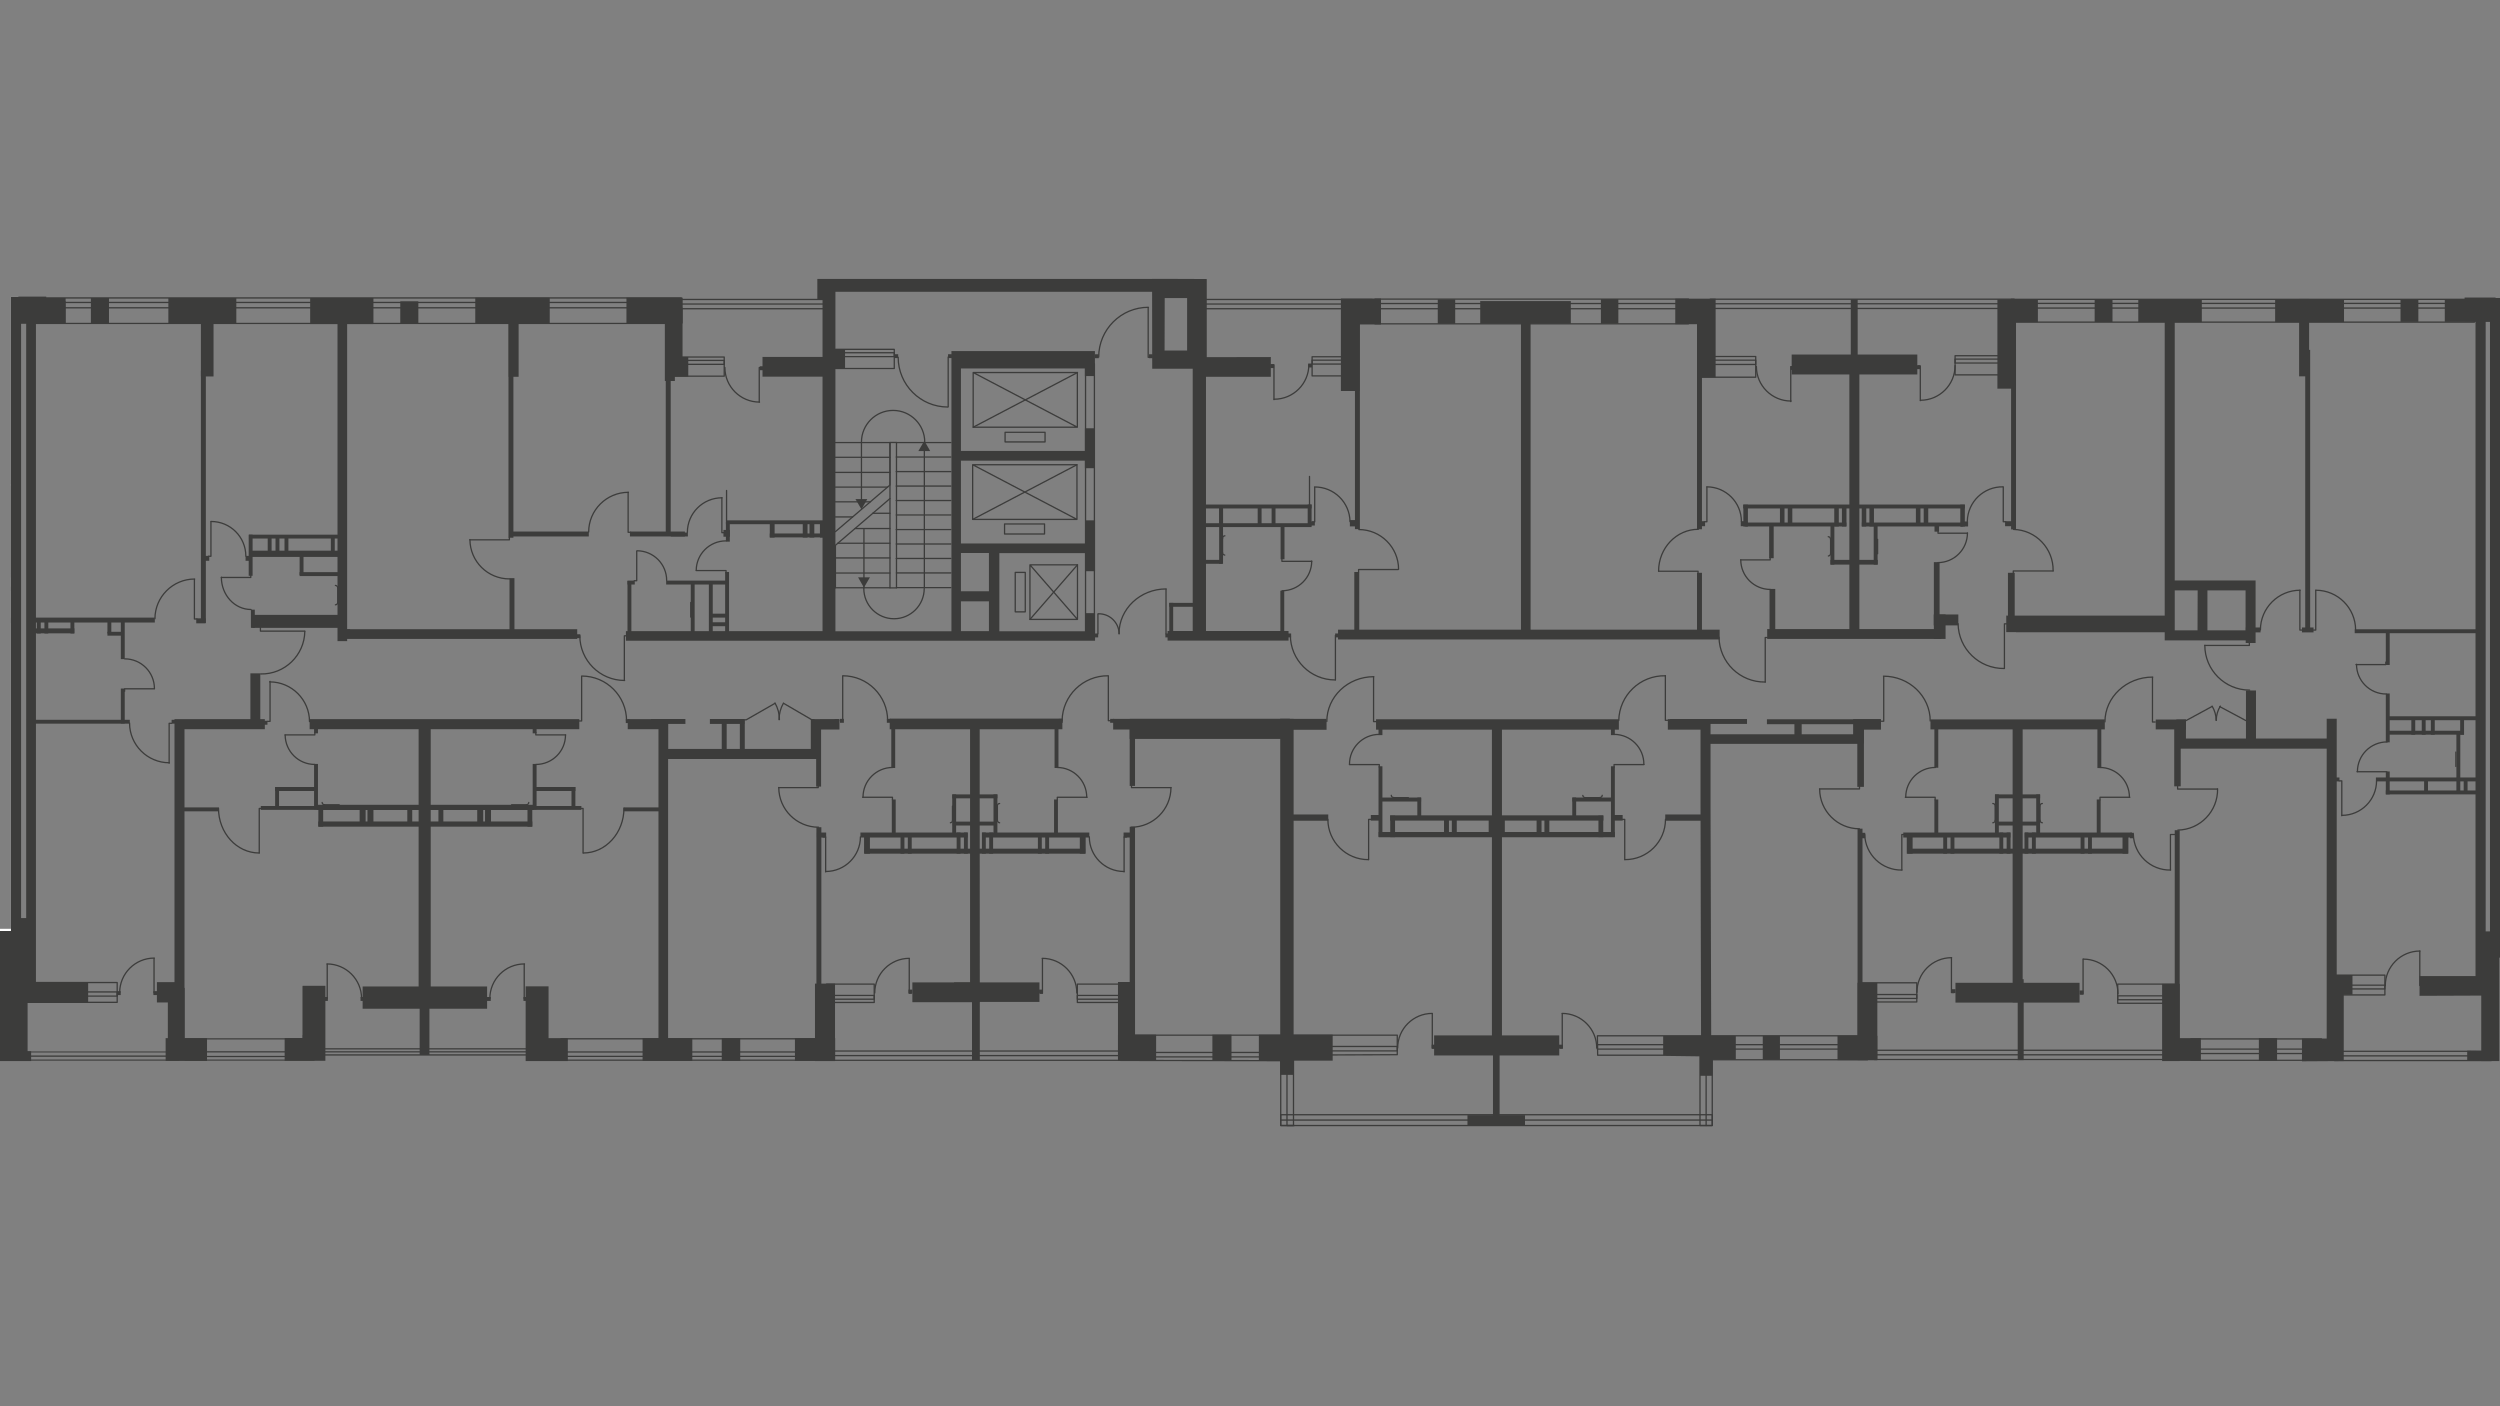 <?xml version="1.0" encoding="utf-8"?>
<!-- Generator: Adobe Illustrator 26.0.0, SVG Export Plug-In . SVG Version: 6.00 Build 0)  -->
<svg version="1.1" id="Слой_1" xmlns="http://www.w3.org/2000/svg" xmlns:xlink="http://www.w3.org/1999/xlink" x="0px" y="0px"
	 viewBox="0 0 1920 1080" style="enable-background:new 0 0 1920 1080;" xml:space="preserve">
<rect x="0" y="0" width="1920" height="1080" fill="#808080" stroke="none"/>
<style type="text/css">
	.st0{clip-path:url(#SVGID_00000142869992212722313030000016770281641482670237_);}
	.st1{fill-rule:evenodd;clip-rule:evenodd;fill:#FFFFFF;}
	.st2{fill:none;stroke:#3C3C3B;stroke-linecap:round;stroke-linejoin:round;}
	.st3{fill:none;stroke:#3C3C3B;stroke-miterlimit:22.93;}
	.st4{fill:#3C3C3B;}
	.st5{fill:none;}
</style>
<g id="Слой_1_00000163073555748620850010000008778803782931866509_">
	<g>
		<g>
			<g>
				<defs>
					<polygon id="SVGID_1_" points="1890.1,228.5 1920,228.5 1920,833.4 1334.8,833.4 1334.8,871.7 0,871.7 0,713.3 8.4,713.3 
						8.4,227.8 68.1,227.8 68.1,208.3 1890.2,208.3 					"/>
				</defs>
				<clipPath id="SVGID_00000081645583942671428150000016592516882219378591_">
					<use xlink:href="#SVGID_1_"  style="overflow:visible;"/>
				</clipPath>
				<g style="clip-path:url(#SVGID_00000081645583942671428150000016592516882219378591_);">
					<polygon class="st1" points="-101.6,167.4 14.1,167.4 14.1,408.3 14.1,479.6 14.1,717 14.1,726 -3,726 -3,716.1 -93.8,716.1 
						-93.8,726 -188.8,726 -228.5,726 -228.5,479.6 -188.8,479.6 -188.8,408.3 -101.6,408.3 					"/>
					<polygon class="st1" points="1916.6,167.5 2048.3,167.5 2062.6,156.5 2306.4,156.5 2322,169 2452,168.6 2447.9,407 
						2159.9,407.9 2158.6,475.1 2048.3,717.6 1916.6,717.6 					"/>
					<path class="st2" d="M257.6,464.5c1,0,1.8-0.9,1.8-1.9"/>
					<path class="st2" d="M259.4,451.5c0-1-0.8-1.8-1.8-1.9"/>
					<line class="st2" x1="259.4" y1="451.4" x2="259.4" y2="462.4"/>
					<line class="st2" x1="530.5" y1="473.9" x2="530.5" y2="462.7"/>
					<rect x="-19.7" y="373.4" class="st3" width="28.1" height="67"/>
					<path class="st3" d="M-17.6,386.8v48c0,1.3,1.1,2.3,2.4,2.3l0,0H4.2c1.2,0,2.1-0.9,2.2-2.1v-48.8c-0.1-5.4-4.6-9.7-10-9.6H-7
						C-12.7,376.6-17.5,381.1-17.6,386.8z"/>
					<path class="st2" d="M247.4,616.3c0,1,0.9,1.8,1.9,1.7l0,0"/>
					<line class="st2" x1="260.5" y1="618.1" x2="249.3" y2="618.1"/>
					<path class="st2" d="M731.6,630c0,1-0.8,1.8-1.7,1.9l0,0"/>
					<line class="st2" x1="731.5" y1="630.2" x2="731.5" y2="619.1"/>
					<path class="st2" d="M940.7,411.5c-1,0-1.8,0.9-1.7,1.9l0,0"/>
					<path class="st2" d="M938.9,424.4c0,1,0.8,1.8,1.7,1.9l0,0"/>
					<line class="st2" x1="938.9" y1="424.6" x2="938.9" y2="413.5"/>
					<path class="st2" d="M1922.8,431c-1,0-1.8,0.9-1.8,1.9"/>
					<path class="st2" d="M1921,444c0,1,0.8,1.8,1.8,1.9"/>
					<line class="st2" x1="1921" y1="444.1" x2="1921" y2="433"/>
					<line class="st2" x1="1886.1" y1="577.6" x2="1886.1" y2="588.6"/>
					<path class="st2" d="M1404.1,412.2c1,0,1.8,0.9,1.7,1.9l0,0"/>
					<path class="st2" d="M1405.9,425.1c0,1-0.8,1.8-1.7,1.9l0,0"/>
					<line class="st2" x1="1405.9" y1="425.3" x2="1405.9" y2="414.2"/>
					<line class="st2" x1="558" y1="400" x2="558" y2="376.7"/>
					<line class="st2" x1="1005.7" y1="388.8" x2="1005.7" y2="365.9"/>
					<line class="st2" x1="833.7" y1="279.4" x2="833.7" y2="486.1"/>
					<polyline class="st2" points="747.4,286.1 827.4,286.1 827.4,328.1 747.4,328.1 747.4,286.1 827.4,328.1 					"/>
					<line class="st2" x1="747.4" y1="328.1" x2="827.5" y2="286.1"/>
					<rect x="771.9" y="332" class="st2" width="30.7" height="7.4"/>
					<polyline class="st2" points="747,356.9 827.1,356.9 827.1,398.9 747,398.9 747,356.9 827.1,398.9 					"/>
					<line class="st2" x1="747" y1="398.9" x2="827.1" y2="356.9"/>
					<rect x="771.5" y="402.4" class="st2" width="30.7" height="7.7"/>
					<line class="st2" x1="791" y1="475.7" x2="827.5" y2="433.8"/>
					<polyline class="st2" points="827.5,475.7 791,433.8 827.5,433.8 827.5,475.7 791,475.7 791,433.8 					"/>
					<rect x="779.7" y="439.6" class="st2" width="7.7" height="30.3"/>
					<path class="st2" d="M681.7,553.4c0-19-15.4-34.4-34.4-34.4"/>
					<polyline class="st2" points="647.2,519.3 647.2,553.5 645.3,553.5 					"/>
					<polyline class="st2" points="662.5,612.3 685.4,612.3 685.4,614.3 					"/>
					<path class="st2" d="M685.6,589.4c-12.6,0-22.8,10.2-22.8,22.8l0,0"/>
					<path class="st2" d="M634.2,669.3c14.7,0,26.6-11.9,26.6-26.6"/>
					<polyline class="st2" points="634.1,669.6 634.1,642.8 632.1,642.8 					"/>
					<path class="st2" d="M482.6,378.1c-16.8,0-30.5,13.7-30.5,30.5"/>
					<polyline class="st2" points="482.4,378.1 482.4,408.8 484.3,408.8 					"/>
					<polyline class="st2" points="489,423.4 489,446 487.1,446 					"/>
					<path class="st2" d="M512,445.8c0-12.6-10.2-22.8-22.8-22.8l0,0"/>
					<polyline class="st2" points="534.7,438.2 557.6,438.2 557.6,440.1 					"/>
					<path class="st2" d="M557.5,415.4c-12.5,0-22.7,10.1-22.8,22.6l0,0"/>
					<path class="st2" d="M360.9,414.4c0.1,16.8,13.7,30.3,30.5,30.2l0,0"/>
					<polyline class="st2" points="360.9,414.6 391.2,414.6 391.2,412.7 					"/>
					<path class="st2" d="M598.1,604.8c0,16.8,13.7,30.5,30.5,30.5"/>
					<polyline class="st2" points="598.1,604.9 628.4,604.9 628.4,602.9 					"/>
					<path class="st2" d="M556.7,282.2c0,14.7,11.9,26.6,26.6,26.6"/>
					<polyline class="st2" points="583.1,308.8 583.1,282.3 585,282.3 					"/>
					<polyline class="st2" points="302.8,486.2 268.3,486.2 268.3,484.2 					"/>
					<path class="st2" d="M149.5,444.7c-16.8,0-30.5,13.7-30.5,30.5l0,0"/>
					<polyline class="st2" points="149.3,445 149.3,475.4 151.3,475.4 					"/>
					<path class="st2" d="M188.8,427.1c0-14.7-11.9-26.6-26.6-26.6l0,0"/>
					<polyline class="st2" points="162,400.5 162,427.2 160.1,427.2 					"/>
					<path class="st2" d="M99.5,555.3c0,16.8,13.7,30.5,30.5,30.5"/>
					<polyline class="st2" points="129.9,586.1 129.9,555.5 131.8,555.5 					"/>
					<polyline class="st2" points="118.6,529 95.7,529 95.7,530.9 					"/>
					<path class="st2" d="M118.6,528.8c0-12.6-10.2-22.8-22.8-22.8"/>
					<polyline class="st2" points="170,443.5 192.6,443.5 192.6,441.7 					"/>
					<path class="st2" d="M170,443.3c0,13.7,10.2,24.8,22.8,24.8"/>
					<path class="st2" d="M118.5,735.8c-14.7,0-26.6,11.9-26.6,26.6"/>
					<polyline class="st2" points="118.3,736.1 118.3,762.5 120.3,762.5 					"/>
					<path class="st2" d="M601.7,540c-2.2,3.8-3.4,8.2-3.4,12.7"/>
					<path class="st2" d="M598.6,552.6c0-4.4-1.2-8.8-3.4-12.7"/>
					<polyline class="st2" points="601.9,540.2 623.5,552.8 625.1,552.8 					"/>
					<polyline class="st2" points="595.1,540.2 573.1,552.8 571.5,552.8 					"/>
					<path class="st2" d="M554.5,382.3c-14.7,0-26.6,11.9-26.6,26.6"/>
					<polyline class="st2" points="554.4,382.3 554.4,409.1 556.3,409.1 					"/>
					<path class="st2" d="M199,655.1c-17.2,0-31.2-15.4-31.2-34.4"/>
					<polyline class="st2" points="199.1,655.1 199.1,620.9 201,620.9 					"/>
					<path class="st2" d="M698.4,736c-14.7,0-26.6,11.9-26.6,26.6"/>
					<polyline class="st2" points="698.3,736.3 698.3,762.8 699.9,762.8 					"/>
					<path class="st2" d="M1055.1,519.7c-20,0-36.1,15.4-36.1,34.4"/>
					<polyline class="st2" points="1054.9,520 1054.9,554.2 1057,554.2 					"/>
					<polyline class="st2" points="1007.4,431.1 984.5,431.1 984.5,429.2 					"/>
					<path class="st2" d="M984.6,453.7c12.6,0,22.8-10.2,22.8-22.8"/>
					<path class="st2" d="M1009.6,374c14.9-0.1,27,11.8,27.2,26.6l0,0"/>
					<polyline class="st2" points="1009.7,374.3 1009.7,400.8 1007.8,400.8 					"/>
					<path class="st2" d="M1074.1,437.2c0-16.8-13.7-30.5-30.5-30.5l0,0"/>
					<polyline class="st2" points="1073.8,437.4 1043.4,437.4 1043.4,439.3 					"/>
					<path class="st2" d="M1025.4,522.2c-19,0-34.4-15.4-34.4-34.4"/>
					<polyline class="st2" points="1025.6,522.2 1025.6,488 1027.5,488 					"/>
					<line class="st2" x1="795.6" y1="488.1" x2="761.4" y2="488.1"/>
					<path class="st2" d="M1809.1,483.8c0-16.8-13.7-30.5-30.5-30.5l0,0"/>
					<polyline class="st2" points="1778.5,453.3 1778.5,483.9 1776.8,483.9 					"/>
					<path class="st2" d="M1693.3,495.6c0,19,15.4,34.4,34.4,34.4l0,0"/>
					<polyline class="st2" points="1693.3,495.7 1727.5,495.7 1727.5,493.8 					"/>
					<polyline class="st2" points="1809.4,510.4 1832.3,510.4 1832.3,508.5 					"/>
					<path class="st2" d="M1809.8,510.2c0,12.6,10.2,22.8,22.8,22.8l0,0"/>
					<path class="st2" d="M1766.5,453.3c-16.8,0-30.5,13.7-30.5,30.5l0,0"/>
					<polyline class="st2" points="1766.3,453.3 1766.3,483.9 1768.3,483.9 					"/>
					<path class="st2" d="M1397.5,606c0,16.8,13.7,30.5,30.5,30.5l0,0"/>
					<polyline class="st2" points="1397.4,605.9 1428.1,605.9 1428.1,604 					"/>
					<path class="st2" d="M1653.3,520c-20.3,0-36.7,15.4-36.7,34.4"/>
					<polyline class="st2" points="1653.1,520.3 1653.1,554.5 1655.2,554.5 					"/>
					<path class="st2" d="M1672.6,637.5c17.2-0.3,30.8-14.5,30.5-31.7"/>
					<polyline class="st2" points="1702.8,606 1672.4,606 1672.4,604 					"/>
					<polyline class="st2" points="1810.2,592.7 1833.1,592.7 1833.1,594.6 					"/>
					<path class="st2" d="M1833.3,569.8c-12.6,0-22.8,10.2-22.8,22.8l0,0"/>
					<path class="st2" d="M1798.6,626.2c14.7,0,26.6-11.9,26.6-26.6l0,0"/>
					<polyline class="st2" points="1798.5,626.5 1798.5,599.7 1796.5,599.7 					"/>
					<path class="st2" d="M1702,553.2c0-3.8-1.1-7.6-3.1-10.9"/>
					<path class="st2" d="M1705.2,542.3c-2,3.3-3.1,7-3.1,10.9"/>
					<polyline class="st2" points="1698.6,542.7 1678.9,553.4 1677.5,553.4 					"/>
					<polyline class="st2" points="1704.8,542.7 1724.8,553.4 1726.2,553.4 					"/>
					<path class="st2" d="M1279,519c-19.4-0.4-35.4,15-35.8,34.4"/>
					<polyline class="st2" points="1279,519 1279,553.2 1281,553.2 					"/>
					<path class="st2" d="M1498.8,735.5c-14.7,0-26.6,11.9-26.6,26.6l0,0"/>
					<polyline class="st2" points="1498.7,735.5 1498.7,762.3 1500.6,762.3 					"/>
					<path class="st2" d="M1626.6,763.2c0-14.7-11.9-26.6-26.6-26.6l0,0"/>
					<polyline class="st2" points="1599.8,736.6 1599.8,763.4 1597.8,763.4 					"/>
					<polyline class="st2" points="1336.9,430 1359.5,430 1359.5,428.4 					"/>
					<path class="st2" d="M1336.9,429.9c0,12.6,10.2,22.8,22.8,22.8"/>
					<path class="st2" d="M1310.8,373.9c14.7,0,26.6,11.9,26.6,26.6"/>
					<polyline class="st2" points="1310.9,374.2 1310.9,400.7 1309,400.7 					"/>
					<path class="st2" d="M1304.3,406.5c-16.8,0-30.5,14.4-30.5,32.1"/>
					<polyline class="st2" points="1273.8,438.7 1304.1,438.7 1304.1,440.7 					"/>
					<path class="st2" d="M1348.9,281.4c0,14.7,11.9,26.6,26.6,26.6"/>
					<polyline class="st2" points="1375.3,308.4 1375.3,281.6 1377.3,281.6 					"/>
					<path class="st2" d="M1576.8,438.4c0.3-17.1-13.2-31.4-30.4-31.8"/>
					<polyline class="st2" points="1576.8,438.5 1546.2,438.5 1546.2,440.6 					"/>
					<path class="st2" d="M1474.9,307.4c14.7,0,26.6-11.9,26.6-26.6l0,0"/>
					<polyline class="st2" points="1474.8,307.7 1474.8,281 1473.2,281 					"/>
					<path class="st2" d="M1446.5,519.3c19.8,0,35.9,15.4,35.9,34.4"/>
					<polyline class="st2" points="1446.7,519.7 1446.7,553.9 1444.7,553.9 					"/>
					<path class="st2" d="M1320.2,489.4c0.3,19.3,16.2,34.7,35.5,34.4"/>
					<polyline class="st2" points="1355.7,523.8 1355.7,489.6 1357.3,489.6 					"/>
					<path class="st2" d="M978.6,306.6c14.7,0,26.6-11.9,26.6-26.6"/>
					<polyline class="st2" points="978.4,306.9 978.4,280.2 976.5,280.2 					"/>
					<polyline class="st2" points="728.2,312.3 728.2,274.2 730.1,274.2 					"/>
					<path class="st2" d="M689.8,274.4c0,21.1,17.1,38.2,38.2,38.2l0,0"/>
					<polyline class="st2" points="881.8,236.3 881.8,274.4 883.8,274.4 					"/>
					<path class="st2" d="M882,236c-21.1,0-38.2,17.1-38.2,38.2l0,0"/>
					<rect x="728.1" y="272" class="st4" width="3" height="3"/>
					<rect x="686.8" y="272" class="st4" width="3" height="3"/>
					<rect x="840.8" y="272.1" class="st4" width="3" height="3"/>
					<rect x="882.4" y="272.1" class="st4" width="3" height="3"/>
					<path class="st2" d="M859.5,486.7c-0.2-8.7-7.4-15.6-16.1-15.3l0,0"/>
					<line class="st2" x1="843.2" y1="471.7" x2="843.2" y2="486.8"/>
					<path class="st2" d="M895.6,452.3c-20,0-36.2,15.4-36.2,34.4"/>
					<line class="st2" x1="895.5" y1="452.6" x2="895.5" y2="486.8"/>
					<rect x="895" y="486.5" class="st4" width="3" height="3"/>
					<rect x="840.4" y="486.5" class="st4" width="3" height="3"/>
					<rect x="1375.3" y="281.1" class="st4" width="3" height="3"/>
					<rect x="1471.6" y="280.5" class="st4" width="3" height="3"/>
					<rect x="645.1" y="552.1" class="st4" width="3" height="3"/>
					<rect x="681.1" y="552.1" class="st4" width="3" height="3"/>
					<rect x="760.2" y="485.3" class="st4" width="3" height="3"/>
					<rect x="1025.4" y="486.5" class="st4" width="3" height="3"/>
					<rect x="988.6" y="486.5" class="st4" width="3" height="3"/>
					<rect x="25.4" y="228.8" class="st2" width="497.8" height="19.6"/>
					<rect x="25.4" y="232.3" class="st2" width="497.8" height="4.1"/>
					<rect x="914.6" y="230" class="st2" width="139.3" height="7.1"/>
					<polyline class="st2" points="914.6,237.6 914.6,233.5 1053.9,233.5 1053.9,237.6 					"/>
					<rect x="1313.4" y="229.8" class="st2" width="233.5" height="7.1"/>
					<polyline class="st2" points="1313.4,237.4 1313.4,233.3 1546.8,233.3 1546.8,237.4 					"/>
					<rect x="-124.6" y="715.7" class="st2" width="150.2" height="16.8"/>
					<rect x="-108.1" y="726" class="st2" width="133.7" height="3.5"/>
					<rect x="7.8" y="754.6" class="st2" width="82.2" height="15.2"/>
					<rect x="7.8" y="761.8" class="st2" width="82.2" height="3.2"/>
					<path class="st4" d="M240.6,798.3v15.4h-97.8v-15.4H240.6z M241.5,797.4H142v17.2h99.5V797.4z"/>
					<rect x="141.9" y="807.8" class="st2" width="99.6" height="3.6"/>
					<rect x="430.8" y="797.8" class="st2" width="209.4" height="16.4"/>
					<rect x="430.8" y="807.9" class="st2" width="209.4" height="3.4"/>
					<rect x="634.8" y="755.8" class="st2" width="36.6" height="14.1"/>
					<rect x="637.7" y="764.5" class="st2" width="33.7" height="2.9"/>
					<rect x="1429.1" y="754.8" class="st2" width="43" height="14.7"/>
					<rect x="1429.1" y="763.8" class="st2" width="43" height="3"/>
					<rect x="1626.4" y="755.8" class="st2" width="45.3" height="14.7"/>
					<rect x="1626.4" y="764.8" class="st2" width="45.3" height="3"/>
					<rect x="1682.6" y="797.9" class="st2" width="100.3" height="16.4"/>
					<rect x="1682.6" y="805.7" class="st2" width="100.3" height="3.4"/>
					<path class="st2" d="M1858.5,730.4c-14.7,0-26.6,11.9-26.6,26.6l0,0"/>
					<polyline class="st2" points="1858.4,730.4 1858.4,756.8 1860.3,756.8 					"/>
					<rect x="1793.9" y="748.9" class="st2" width="37.7" height="15.2"/>
					<rect x="1793.9" y="756.6" class="st2" width="37.7" height="2.9"/>
					<path class="st4" d="M136.5,813.7H17.7v-5.4h118.8V813.7z M137.5,807.5H16.6v7.1h120.9V807.5z"/>
					<line class="st2" x1="16.6" y1="811.1" x2="137.5" y2="811.1"/>
					<rect x="246.5" y="805.5" class="st2" width="160.4" height="4.7"/>
					<polyline class="st2" points="246.5,807.8 406.9,807.8 406.9,810.5 					"/>
					<rect x="639.6" y="807.2" class="st2" width="226.2" height="7.1"/>
					<line class="st2" x1="639.6" y1="810.7" x2="865.8" y2="810.7"/>
					<rect x="1439.5" y="806.6" class="st2" width="225.9" height="7.1"/>
					<line class="st2" x1="1439.6" y1="810.1" x2="1665.5" y2="810.1"/>
					<rect x="1792.8" y="807.4" class="st2" width="120.5" height="7.1"/>
					<line class="st2" x1="1792.8" y1="810.9" x2="1913.2" y2="810.9"/>
					<rect x="1544.6" y="229.9" class="st2" width="355.7" height="17.5"/>
					<rect x="1544.6" y="233" class="st2" width="355.7" height="3.6"/>
					<rect x="1056" y="229.7" class="st2" width="240.7" height="19"/>
					<rect x="1056" y="233.1" class="st2" width="240.7" height="4"/>
					<rect x="518" y="274.2" class="st2" width="38.2" height="14.7"/>
					<rect x="518" y="276.8" class="st2" width="38.2" height="3"/>
					<rect x="641.5" y="268.3" class="st2" width="45.3" height="14.7"/>
					<rect x="641.5" y="270.9" class="st2" width="45.3" height="3"/>
					<rect x="1007.7" y="274" class="st2" width="35.3" height="14.7"/>
					<rect x="1007.7" y="276.6" class="st2" width="35.3" height="3"/>
					<rect x="1304.6" y="273.8" class="st2" width="43.8" height="15.9"/>
					<rect x="1304.6" y="276.6" class="st2" width="43.8" height="3.3"/>
					<rect x="1501.5" y="273.2" class="st2" width="43.8" height="14.7"/>
					<rect x="1501.5" y="275.8" class="st2" width="43.8" height="3"/>
					<polygon class="st4" points="232.4,757.5 232.3,757.5 232.3,795 232.2,795 232.2,797.2 218.6,797.2 218.6,814.7 249.9,814.7 
						249.9,812.2 249.9,797.2 249.9,757.1 232.4,757.1 					"/>
					<rect x="554.3" y="797.3" class="st4" width="14.2" height="17.5"/>
					<rect x="1662.3" y="797.3" class="st4" width="28" height="17.5"/>
					<rect x="1734.8" y="797.3" class="st4" width="14" height="17.5"/>
					<polygon class="st4" points="421.3,777.3 421.3,757.8 421.3,757.5 403.7,757.5 403.7,777.3 403.7,780.9 403.7,797.3 
						403.7,812.2 403.7,814.9 436.1,814.9 436.1,797.3 421.3,797.3 					"/>
					<rect x="9" y="754.3" class="st4" width="58.7" height="15.6"/>
					<rect x="120.5" y="754.3" class="st4" width="17.5" height="15.6"/>
					<rect x="128.9" y="758.7" class="st4" width="12.9" height="45.6"/>
					<path class="st4" d="M1892.8,230v16.7h8.4v502.9h-43v15.2c16.9,0,33.8-0.2,50.5-0.2V723h0.3V246.7h3.3v471h-6.2v47h12.4v42.5
						l-23.7-0.3v7.6h21.5l-0.4-79h24.8V718h-20.4v-53.8h-0.2v-311h0.2v-51.7h-0.2v-99.2h0.2c0-17.9-0.2-17.2-0.2-34.7h22.4l0.3-18.5
						h-49.7C1893.1,175.7,1892.8,203.3,1892.8,230"/>
					<rect x="1843.6" y="229.7" class="st4" width="13.7" height="17.5"/>
					<rect x="1747.3" y="229.9" class="st4" width="52.9" height="17.5"/>
					<rect x="1608.7" y="229.8" class="st4" width="13.7" height="17.5"/>
					<rect x="1229.5" y="229.7" class="st4" width="13.4" height="18.9"/>
					<rect x="1104.2" y="229.9" class="st4" width="13.4" height="18.8"/>
					<rect x="481.1" y="228.6" class="st4" width="43.2" height="19.8"/>
					<rect x="365" y="228.6" class="st4" width="57.2" height="19.8"/>
					<rect x="307.4" y="231.4" class="st4" width="13.9" height="16.9"/>
					<rect x="129.3" y="228.8" class="st4" width="52.2" height="19.4"/>
					<rect x="69.8" y="228.8" class="st4" width="13.9" height="19.7"/>
					<path class="st4" d="M35.5,168.2v-17.5h-47.4v17.5H8.4V715h-22.7v17.5H0v82.4h23.9v-7.6H10.5v-47h9.4h7.7V248.7h22.7v-17.5
						H35.5V168.2z M20.1,251.5v453.6h-3.9V248.7h3.9V251.5z"/>
					<path class="st4" d="M627.7,214.2v15.6h4v254.9h-151v7.4H841v-21.2h-7.7v13.9h-65.8v-60h65.8v13.9h7.7v-39.1h-7.7v17.8H738
						v-63.6h95.2v5.8h7.7v-30.7h-7.7v17.4H738V283h95.2v5.8h7.7v-19.2H730.7v215.2h-89.1V224.1h275.5v-9.9L627.7,214.2 M738,424.7
						h21.5v29.4H738V424.7z M738,461.8h21.5v22.9H738V461.8z"/>
					<polygon class="st4" points="1548.3,247.4 1565.1,247.4 1565.1,229.9 1534,229.9 1534,243.1 1534,247.4 1534,298.5 
						1548.3,298.5 					"/>
					<polygon class="st4" points="1303.3,289.9 1317.6,289.9 1317.6,244.8 1317.6,241 1317.6,229.4 1286.6,229.4 1286.6,249 
						1303.3,249 					"/>
					<polygon class="st4" points="1044.2,249.2 1060.6,249.2 1060.6,229.3 1029.8,229.3 1029.8,244.8 1029.8,249.2 1029.8,300.3 
						1044.2,300.3 					"/>
					<path class="st4" d="M926.8,274.3v-60l-42-0.1l0.1,69H916v201.4h-19.3v7.4h92.9v-7.4h-63.4V289.4H976v-15.2L926.8,274.3z
						 M894.5,228.9h17.2v40.3h-17.3L894.5,228.9z"/>
					<rect x="1765.7" y="229.6" class="st4" width="7.7" height="59.4"/>
					<rect x="1660.5" y="755.6" class="st4" width="13.5" height="59.3"/>
					<polygon class="st4" points="1794.6,613.1 1794.6,552.1 1794.6,552 1786.9,552 1786.9,552.1 1786.9,567.2 1732.6,567.2 
						1732.6,530.3 1724.9,530.3 1724.9,567.2 1671.4,567.2 1671.4,575 1786.9,575 1786.9,613.1 1786.9,797.6 1767.9,797.6 
						1767.9,815.1 1800,814.9 1800,764 1806.7,764 1806.7,748.8 1794.6,748.8 					"/>
					<path class="st4" d="M203.4,552.3H134v7.7l0,0v237.3h-6.8v17.5H159v-17.5h-17.3V560h61.7V552.3z M444.9,552.3H237.8v7.7h207.1
						L444.9,552.3L444.9,552.3z M622.7,552.3L622.7,552.3v22.9H513.2v-22.9h-31.1v7.7h23.6v237.3h-12.2v17.5h38.2v-17.5h-18.6V582.9
						h113.7v21.2h3.8c0-15.5,0-28.4,0-43.8h14.1v-8.1L622.7,552.3L622.7,552.3z"/>
					<path class="st4" d="M752.4,604.3v-49H745v199.2h-44.3v15.2h51.8L752.4,604.3L752.4,604.3z"/>
					<rect x="154.3" y="231.8" class="st4" width="9.7" height="57.3"/>
					<polygon class="st4" points="1145.8,552.4 1056.8,552.4 1056.8,560.4 1145.8,560.4 1145.8,583.1 1145.8,628.5 1145.8,795.2 
						1101.4,795.2 1101.4,810.6 1197.5,810.6 1197.5,795.2 1153.5,795.2 1153.5,628.5 1153.5,583.1 1153.5,560.4 1243.3,560.4 
						1243.3,552.4 1153.5,552.4 					"/>
					<polygon class="st4" points="259.2,414.8 259.2,492 259.2,492.4 266.6,492.4 266.6,492 266.6,490.7 443.3,490.7 443.3,483.2 
						266.6,483.2 266.6,414.8 266.6,248.9 286.8,248.9 286.8,228.8 238.2,228.8 238.2,248.9 259.2,248.9 					"/>
					<rect x="390.7" y="235.9" class="st4" width="7.6" height="53.5"/>
					<polygon class="st4" points="1313.7,619.5 1313.7,583 1313.7,571.3 1430.9,571.3 1430.9,571.1 1431.3,571.1 1431.3,560.4 
						1444.6,560.4 1444.6,552.3 1423.2,552.3 1423.2,560.4 1423.2,563.9 1313.7,563.9 1313.7,560.4 1313.7,552.3 1306,552.3 
						1280.9,552.3 1280.9,560.4 1306,560.4 1306,583 1306,619.5 1306.4,795.6 1277.3,795.6 1277.3,810.4 1310.7,810.7 1315.2,813.9 
						1333.1,813.9 1333.1,795.6 1314.2,795.6 					"/>
					<rect x="510.6" y="235.9" class="st4" width="7.7" height="56.7"/>
					<path class="st4" d="M1548.3,485.6h114.2v6.2h62.2v2h7.6v-48h-62.1V247.4h20.8v-17.6h-48.8v17.5h20.3v225.5h-121.7v12.7h7.5
						V485.6z M1724.6,484.1h-29.3v-30.7h29.3V484.1z M1687.7,484.1h-17.5v-30.7h17.6L1687.7,484.1z"/>
					<polygon class="st4" points="1428,490.7 1491,490.7 1491,483.1 1428,483.1 1428,454.5 1428,429.6 1428,287.6 1472.5,287.6 
						1472.5,272.3 1426.7,272.3 1426.7,229.8 1421.4,229.8 1421.4,272.3 1376,272.3 1376,287.6 1420.3,287.6 1420.3,429.6 
						1420.3,454.5 1420.3,483.1 1357.2,483.1 1357.2,490.7 1420.3,490.7 					"/>
					<polygon class="st4" points="1168.1,491.1 1175.5,491.1 1320.7,491.1 1320.7,483.6 1175.5,483.6 1175.5,312 1175.5,251 
						1175.5,248.7 1206.4,248.7 1206.4,231.2 1136.8,231.2 1136.8,248.7 1168.1,248.7 1168.1,251 1168.1,312 1168.1,483.6 
						1098.7,483.6 1050,483.6 1027.6,483.6 1027.6,491.1 1050,491.1 1098.7,491.1 					"/>
					<polygon class="st4" points="330.8,554.4 321.5,554.4 321.5,757.6 278.5,757.6 278.5,774.7 374.1,774.7 374.1,757.6 
						330.8,757.6 					"/>
					<rect x="513.4" y="236.2" class="st4" width="10.8" height="49.8"/>
					<rect x="585.6" y="274.1" class="st4" width="47.6" height="15.2"/>
					<rect x="633.6" y="268.6" class="st4" width="15.4" height="14.1"/>
					<rect x="511.4" y="274.1" class="st4" width="17.2" height="15.2"/>
					<rect x="1655.6" y="552.6" class="st4" width="23.2" height="7.6"/>
					<rect x="1549.6" y="752" class="st4" width="4.6" height="62.2"/>
					<polygon class="st4" points="1553.4,560.2 1616.5,560.2 1616.5,552.5 1553.4,552.5 1545.7,552.5 1482.6,552.5 1482.6,560.2 
						1545.7,560.2 1545.7,687.7 1545.7,754.8 1523.3,754.8 1501.8,754.8 1501.8,770 1523.3,770 1545.7,770 1545.7,770.1 
						1553.4,770.1 1553.4,770 1597.1,770 1597.1,754.8 1553.4,754.8 1553.4,687.7 					"/>
					<rect x="265.9" y="483.3" class="st4" width="3" height="3"/>
					<rect x="697.7" y="760" class="st4" width="3" height="3"/>
					<rect x="154.3" y="284.6" class="st4" width="3.8" height="193.8"/>
					<rect x="390.5" y="244.7" class="st4" width="3.8" height="168.3"/>
					<rect x="1040.6" y="247.6" class="st4" width="3.8" height="158.8"/>
					<rect x="1040.1" y="439.3" class="st4" width="3.8" height="49.3"/>
					<rect x="983.3" y="453.7" class="st4" width="3" height="31.3"/>
					<rect x="983.5" y="403.1" class="st4" width="3" height="26.4"/>
					<rect x="936.3" y="388.8" class="st4" width="3" height="44.2"/>
					<rect x="922.4" y="387.5" class="st4" width="84.9" height="3"/>
					<rect x="1004.9" y="400.6" class="st4" width="4.9" height="3"/>
					<rect x="920.5" y="430" class="st4" width="18.3" height="3"/>
					<rect x="1767.9" y="481.9" class="st4" width="8.9" height="3.8"/>
					<rect x="1724.8" y="481.9" class="st4" width="11.3" height="3.8"/>
					<rect x="1359" y="452.3" class="st4" width="4.4" height="33.4"/>
					<rect x="1358.7" y="401.8" class="st4" width="3.5" height="26.9"/>
					<rect x="1405.8" y="402.8" class="st4" width="3" height="30.8"/>
					<rect x="1338.8" y="387.5" class="st4" width="84.9" height="3"/>
					<rect x="1340.4" y="401.3" class="st4" width="77.6" height="3"/>
					<rect x="1426.4" y="557.3" class="st4" width="5.1" height="47"/>
					<rect x="1426.6" y="636.4" class="st4" width="3.8" height="174"/>
					<rect x="511.3" y="273.3" class="st4" width="3.8" height="137.1"/>
					<rect x="391.3" y="444" class="st4" width="3.8" height="45.6"/>
					<rect x="393.5" y="408.2" class="st4" width="58.7" height="3.8"/>
					<rect x="483.8" y="408.2" class="st4" width="42.2" height="3.8"/>
					<rect x="515.2" y="409" class="st4" width="13.1" height="3"/>
					<rect x="1303.3" y="268.4" class="st4" width="3.8" height="138.1"/>
					<rect x="1544.5" y="268.5" class="st4" width="3.8" height="138.1"/>
					<rect x="1542.1" y="439.9" class="st4" width="5.2" height="33.9"/>
					<rect x="1770.4" y="268.7" class="st4" width="3.8" height="215.8"/>
					<rect x="1303.3" y="439.9" class="st4" width="3.8" height="50.1"/>
					<rect x="1303.5" y="400.3" class="st4" width="6" height="3.8"/>
					<rect x="557.5" y="399.6" class="st4" width="75.4" height="3"/>
					<rect x="511.6" y="445.9" class="st4" width="47.9" height="3"/>
					<rect x="481.9" y="446.2" class="st4" width="3" height="39.5"/>
					<rect x="530.5" y="446.2" class="st4" width="3" height="39.5"/>
					<rect x="544.4" y="446.2" class="st4" width="3" height="39.5"/>
					<rect x="556.9" y="439.3" class="st4" width="3" height="47.4"/>
					<rect x="557.5" y="400.8" class="st4" width="3" height="15.2"/>
					<rect x="481.9" y="445.9" class="st4" width="5.6" height="3"/>
					<rect x="-82.3" y="474.5" class="st4" width="93.2" height="3.8"/>
					<rect x="156.2" y="426.9" class="st4" width="4.5" height="3.8"/>
					<rect x="150.7" y="474.9" class="st4" width="7.2" height="3.8"/>
					<rect x="24.8" y="474.3" class="st4" width="94.1" height="3.8"/>
					<rect x="82.5" y="485.2" class="st4" width="12.6" height="3"/>
					<rect x="193.8" y="472.2" class="st4" width="69.9" height="10"/>
					<rect x="192.7" y="468.2" class="st4" width="3" height="14"/>
					<rect x="191" y="410.6" class="st4" width="3" height="31.6"/>
					<rect x="230.1" y="424.1" class="st4" width="3" height="17.5"/>
					<rect x="191.2" y="410.6" class="st4" width="73.7" height="3"/>
					<rect x="230.1" y="439.4" class="st4" width="31.3" height="3"/>
					<rect x="82.5" y="476.8" class="st4" width="3" height="9.7"/>
					<rect x="92.8" y="476.8" class="st4" width="3" height="29.4"/>
					<rect x="92.8" y="528.8" class="st4" width="3" height="26.8"/>
					<rect x="20.7" y="552.8" class="st4" width="79" height="3"/>
					<rect x="131.8" y="552.8" class="st4" width="2.6" height="3"/>
					<rect x="-60.5" y="368.7" class="st4" width="71.2" height="3"/>
					<rect x="-12.5" y="450.7" class="st4" width="21.4" height="3"/>
					<rect x="1808.4" y="483.3" class="st4" width="97.1" height="3"/>
					<rect x="1832.3" y="592.5" class="st4" width="3" height="17.6"/>
					<rect x="1832.3" y="532.6" class="st4" width="3" height="37.5"/>
					<rect x="1832.3" y="483.9" class="st4" width="3" height="26.8"/>
					<rect x="1833.5" y="550.1" class="st4" width="71.6" height="3"/>
					<rect x="1886.5" y="561.7" class="st4" width="3" height="47"/>
					<rect x="1824.7" y="597.1" class="st4" width="80.4" height="3"/>
					<rect x="1833.9" y="561.2" class="st4" width="58.4" height="3"/>
					<rect x="1670.2" y="637.6" class="st4" width="3.8" height="165.5"/>
					<rect x="1669.8" y="555.3" class="st4" width="5" height="48.6"/>
					<rect x="1913.9" y="522" class="st4" width="76.5" height="3"/>
					<rect x="990.4" y="625.5" class="st4" width="29.7" height="4.8"/>
					<rect x="1282.6" y="552.2" class="st4" width="59.1" height="3.8"/>
					<rect x="1378.1" y="553.2" class="st4" width="5.6" height="13.7"/>
					<rect x="1357" y="552.4" class="st4" width="87.2" height="3.8"/>
					<rect x="731.8" y="631" class="st4" width="18.2" height="3"/>
					<rect x="731.4" y="610.1" class="st4" width="16.4" height="3"/>
					<rect x="731.3" y="610.1" class="st4" width="3" height="32.5"/>
					<rect x="684.9" y="614" class="st4" width="3" height="28.2"/>
					<rect x="898" y="463" class="st4" width="3" height="24.4"/>
					<rect x="898" y="463" class="st4" width="24.4" height="3"/>
					<rect x="684.5" y="553.9" class="st4" width="3" height="35.9"/>
					<rect x="627" y="635.3" class="st4" width="3.8" height="121.8"/>
					<rect x="568.2" y="552.8" class="st4" width="3.8" height="26.5"/>
					<rect x="192.3" y="517.1" class="st4" width="7.6" height="39.8"/>
					<rect x="545.2" y="552.2" class="st4" width="26.5" height="3.8"/>
					<rect x="499.9" y="552.2" class="st4" width="26.5" height="3.8"/>
					<rect x="660.8" y="639.4" class="st4" width="82.3" height="3.8"/>
					<rect x="627.4" y="639.4" class="st4" width="7.1" height="3.8"/>
					<rect x="664" y="651.8" class="st4" width="82.8" height="3.8"/>
					<rect x="138" y="620.1" class="st4" width="29.9" height="3"/>
					<rect x="200.3" y="619" class="st4" width="44.4" height="3"/>
					<rect x="276.2" y="621.3" class="st4" width="4.6" height="12.9"/>
					<rect x="241.2" y="586.7" class="st4" width="3" height="34.9"/>
					<rect x="-59.1" y="440.5" class="st4" width="67.7" height="3"/>
					<rect x="89.7" y="761.2" class="st4" width="3" height="3"/>
					<rect x="117.8" y="761.2" class="st4" width="3" height="3"/>
					<path class="st2" d="M445.3,488.2c0,19,15.4,34.4,34.4,34.4"/>
					<polyline class="st2" points="479.5,522.6 479.5,488.3 481.4,488.3 					"/>
					<rect x="442.7" y="487.1" class="st4" width="3" height="3"/>
					<rect x="583.5" y="281.3" class="st4" width="3" height="3"/>
					<rect x="975.5" y="279.7" class="st4" width="3" height="3"/>
					<rect x="1004.7" y="279.2" class="st4" width="3" height="3"/>
					<rect x="1793.7" y="597.1" class="st4" width="3" height="3"/>
					<rect x="1498.9" y="759.7" class="st4" width="3" height="3"/>
					<rect x="1597.1" y="760.7" class="st4" width="3" height="3"/>
					<rect x="1908.2" y="715.3" class="st4" width="32.4" height="10.5"/>
					<rect x="9" y="754.3" class="st4" width="12.2" height="54.7"/>
					<rect x="191.2" y="422.9" class="st4" width="73.7" height="4.8"/>
					<rect x="205.6" y="411.7" class="st4" width="3" height="13.8"/>
					<rect x="211.6" y="411.7" class="st4" width="3" height="13.8"/>
					<rect x="218.5" y="411.7" class="st4" width="3" height="13.8"/>
					<rect x="254.1" y="411.7" class="st4" width="3" height="13.8"/>
					<rect x="25.4" y="228.8" class="st4" width="25" height="19.7"/>
					<line class="st2" x1="840.5" y1="279.4" x2="840.5" y2="486.1"/>
					<rect x="545.3" y="471.3" class="st4" width="13.6" height="3"/>
					<rect x="545.2" y="477.9" class="st4" width="13.6" height="3"/>
					<rect x="591.2" y="409.7" class="st4" width="42.9" height="3"/>
					<rect x="591.2" y="401.1" class="st4" width="3.7" height="11.7"/>
					<rect x="616.5" y="401.1" class="st4" width="3.7" height="11.7"/>
					<rect x="621.7" y="401.1" class="st4" width="3.7" height="11.7"/>
					<rect x="629.7" y="401.1" class="st4" width="3.7" height="11.7"/>
					<rect x="555.6" y="407" class="st4" width="5" height="5.2"/>
					<rect x="188.6" y="426.9" class="st4" width="4.5" height="3.8"/>
					<rect x="54.1" y="476.8" class="st4" width="3" height="9.7"/>
					<rect x="34.1" y="476.8" class="st4" width="3" height="9.7"/>
					<rect x="28.3" y="476.8" class="st4" width="3" height="9.7"/>
					<rect x="26.4" y="482.6" class="st4" width="30.7" height="3.8"/>
					<rect x="241.2" y="557.9" class="st4" width="3" height="5.3"/>
					<rect x="243.3" y="618.1" class="st4" width="81" height="4"/>
					<rect x="244.5" y="630.9" class="st4" width="80.9" height="4"/>
					<rect x="244.5" y="620.3" class="st4" width="3.7" height="14.6"/>
					<rect x="282.2" y="621.3" class="st4" width="4.6" height="12.9"/>
					<rect x="312.8" y="621.3" class="st4" width="3.8" height="12.9"/>
					<rect x="554.3" y="552.8" class="st4" width="3.8" height="26.5"/>
					<rect x="211.3" y="604.4" class="st4" width="3" height="15.9"/>
					<rect x="211.3" y="604.4" class="st4" width="30.8" height="3.1"/>
					<path class="st2" d="M237.7,554.2c0-16.8-13.7-30.5-30.5-30.5h-0.1"/>
					<polyline class="st2" points="207.4,523.3 207.4,554 205.4,554 					"/>
					<rect x="202.8" y="553.6" class="st4" width="2.6" height="3"/>
					<polyline class="st2" points="234.1,484.7 200,484.7 200,481.9 					"/>
					<path class="st2" d="M234.1,484.9c-0.3,18.4-15.5,33.1-33.9,32.7l0,0"/>
					<polyline class="st2" points="218.9,564.4 241.8,564.4 241.8,562.5 					"/>
					<path class="st2" d="M219,564.5c0.1,12.5,10.2,22.6,22.8,22.6"/>
					<path class="st2" d="M406.1,616.3c0,1-0.9,1.8-1.9,1.7l0,0"/>
					<path class="st2" d="M406,616.3"/>
					<line class="st2" x1="392.9" y1="618.1" x2="404" y2="618.1"/>
					<rect x="372.5" y="621.3" class="st4" width="4.6" height="12.9"/>
					<rect x="409.1" y="586.7" class="st4" width="3" height="34.9"/>
					<rect x="409.1" y="557.9" class="st4" width="3" height="5.3"/>
					<rect x="329" y="618.1" class="st4" width="81" height="4"/>
					<rect x="327.9" y="630.9" class="st4" width="80.9" height="4"/>
					<rect x="405.1" y="620.3" class="st4" width="3.7" height="14.6"/>
					<rect x="366.5" y="621.3" class="st4" width="4.6" height="12.9"/>
					<rect x="336.7" y="621.3" class="st4" width="3.8" height="12.9"/>
					<rect x="438.9" y="604.4" class="st4" width="3" height="15.9"/>
					<rect x="411.1" y="604.4" class="st4" width="30.8" height="3.1"/>
					<polyline class="st2" points="434.4,564.4 411.5,564.4 411.5,562.5 					"/>
					<path class="st2" d="M434.3,564.5c0,12.5-10.2,22.6-22.7,22.6l0,0"/>
					<path class="st2" d="M448,655.1c17.2,0,31.2-15.4,31.2-34.4"/>
					<polyline class="st2" points="447.8,655.1 447.8,620.9 445.9,620.9 					"/>
					<rect x="478.9" y="620.1" class="st4" width="29.9" height="3"/>
					<rect x="402.1" y="619" class="st4" width="44.4" height="3"/>
					<path class="st2" d="M402.8,740.3c-14.7,0-26.6,11.9-26.6,26.6"/>
					<polyline class="st2" points="402.6,740.6 402.6,767.1 404.5,767.1 					"/>
					<rect x="373.9" y="765.7" class="st4" width="3" height="3"/>
					<rect x="402" y="765.7" class="st4" width="3" height="3"/>
					<path class="st2" d="M251.1,740.3c14.7,0,26.6,11.9,26.6,26.6"/>
					<polyline class="st2" points="251.3,740.6 251.3,767.1 249.4,767.1 					"/>
					<rect x="276.9" y="765.7" class="st4" width="3" height="3"/>
					<rect x="248.8" y="765.7" class="st4" width="3" height="3"/>
					<rect x="610.5" y="797.3" class="st4" width="30.9" height="17.5"/>
					<rect x="625.9" y="755.4" class="st4" width="15.4" height="59.5"/>
					<rect x="732.7" y="754.5" class="st4" width="65.6" height="15"/>
					<rect x="746.5" y="766.9" class="st4" width="6" height="47.4"/>
					<rect x="663.6" y="641" class="st4" width="4.5" height="14.6"/>
					<rect x="691.6" y="640.5" class="st4" width="3" height="15.1"/>
					<rect x="697.2" y="640.5" class="st4" width="3" height="15.1"/>
					<rect x="734.7" y="639.4" class="st4" width="3" height="16.2"/>
					<rect x="740.3" y="639.4" class="st4" width="3" height="16.2"/>
					<rect x="683.3" y="551.9" class="st4" width="132.6" height="8.2"/>
					<path class="st2" d="M800.4,736c14.7,0,26.6,11.9,26.6,26.6"/>
					<polyline class="st2" points="800.6,736.3 800.6,762.8 799,762.8 					"/>
					<rect x="827.4" y="755.8" class="st2" width="36.6" height="14.1"/>
					<rect x="827.4" y="764.5" class="st2" width="33.7" height="2.9"/>
					<rect x="798" y="760" class="st4" width="3" height="3"/>
					<rect x="858.6" y="754.2" class="st4" width="13.1" height="60.4"/>
					<rect x="858.6" y="794.6" class="st4" width="29.3" height="20"/>
					<rect x="931.1" y="794.6" class="st4" width="14.7" height="20"/>
					<rect x="966.8" y="794.6" class="st4" width="56.7" height="20"/>
					<path class="st2" d="M767.7,617.1c-1,0-1.8,0.8-1.7,1.8l0,0"/>
					<path class="st2" d="M766,630c0,1,0.8,1.8,1.7,1.9l0,0"/>
					<line class="st2" x1="766" y1="630.2" x2="766" y2="619.1"/>
					<path class="st2" d="M815.7,553.4c0.3-19.2,16.1-34.6,35.4-34.4"/>
					<polyline class="st2" points="851.2,519.3 851.2,553.5 853.2,553.5 					"/>
					<polyline class="st2" points="834.9,612.3 812,612.3 812,614.3 					"/>
					<path class="st2" d="M811.8,589.4c12.6,0,22.8,10.2,22.8,22.8"/>
					<path class="st2" d="M863.2,669.3c-14.7,0-26.6-11.9-26.6-26.6"/>
					<polyline class="st2" points="863.3,669.6 863.3,642.8 865.2,642.8 					"/>
					<path class="st2" d="M899.3,604.8c0,16.8-13.7,30.5-30.5,30.5h-0.1"/>
					<polyline class="st2" points="899.3,604.9 869,604.9 869,602.9 					"/>
					<rect x="852.6" y="552.1" class="st4" width="3" height="3"/>
					<rect x="813.2" y="552.1" class="st4" width="3" height="3"/>
					<rect x="747.4" y="631" class="st4" width="18.2" height="3"/>
					<rect x="749.6" y="610.1" class="st4" width="16.4" height="3"/>
					<rect x="763" y="610.1" class="st4" width="3" height="32.5"/>
					<rect x="809.5" y="614" class="st4" width="3" height="28.2"/>
					<rect x="809.9" y="553.9" class="st4" width="3" height="35.9"/>
					<rect x="754.3" y="639.4" class="st4" width="82.3" height="3.8"/>
					<rect x="862.9" y="639.4" class="st4" width="7.1" height="3.8"/>
					<rect x="750.6" y="651.8" class="st4" width="82.8" height="3.8"/>
					<rect x="829.3" y="641" class="st4" width="4.5" height="14.6"/>
					<rect x="802.7" y="640.5" class="st4" width="3" height="15.1"/>
					<rect x="797.1" y="640.5" class="st4" width="3" height="15.1"/>
					<rect x="759.7" y="639.4" class="st4" width="3" height="16.2"/>
					<rect x="754.1" y="639.4" class="st4" width="3" height="16.2"/>
					<path class="st2" d="M754.5,709.2"/>
					<path class="st2" d="M754.2,723.4"/>
					<rect x="867.6" y="635" class="st4" width="4.1" height="179.6"/>
					<rect x="867.6" y="556.1" class="st4" width="4.1" height="47.5"/>
					<rect x="854.9" y="552.1" class="st4" width="135.7" height="8.2"/>
					<rect x="867.6" y="552.1" class="st4" width="123" height="15.4"/>
					<rect x="983.2" y="552.1" class="st4" width="10.3" height="273.4"/>
					<rect x="983.2" y="552.1" class="st4" width="35.6" height="8.4"/>
					<path class="st2" d="M481.2,553.6c0-19-15.4-34.4-34.4-34.4"/>
					<polyline class="st2" points="446.7,519.5 446.7,553.7 444.8,553.7 					"/>
					<rect x="480.6" y="552.3" class="st4" width="3" height="3"/>
					<path class="st2" d="M1068.5,610.8c0,1,0.9,1.8,1.9,1.7l0,0"/>
					<line class="st2" x1="1081.6" y1="612.6" x2="1070.5" y2="612.6"/>
					<path class="st2" d="M1051,660.2c-17.2,0.1-31.2-13.8-31.2-31l0,0"/>
					<polyline class="st2" points="1051.1,660.2 1051.1,629.3 1053.1,629.3 					"/>
					<rect x="958" y="560.9" class="st4" width="2.6" height="3"/>
					<rect x="1052.8" y="625.9" class="st4" width="8.4" height="4.3"/>
					<rect x="1058.7" y="588.5" class="st4" width="3" height="54.2"/>
					<rect x="1067.6" y="626.2" class="st4" width="83" height="4"/>
					<rect x="1058.8" y="639" class="st4" width="92.9" height="4"/>
					<rect x="1067.7" y="626.4" class="st4" width="3.7" height="16.5"/>
					<rect x="1115" y="628.8" class="st4" width="3.8" height="12.9"/>
					<rect x="1143.3" y="628.6" class="st4" width="3.8" height="12.9"/>
					<rect x="1088.5" y="612.5" class="st4" width="3" height="15.9"/>
					<rect x="1060" y="612.5" class="st4" width="31.4" height="3.1"/>
					<polyline class="st2" points="1036.4,587.2 1059.3,587.2 1059.3,589.2 					"/>
					<path class="st2" d="M1036.4,587.1c-0.1-12.7,10.1-23,22.8-23.1l0,0"/>
					<rect x="1306.9" y="560.3" class="st4" width="3" height="3"/>
					<rect x="1109" y="628.2" class="st4" width="3.8" height="12.9"/>
					<rect x="1058.7" y="557.9" class="st4" width="3" height="6.7"/>
					<rect x="1278.9" y="625.5" class="st4" width="29.7" height="4.8"/>
					<path class="st2" d="M1230.5,610.8c0,1-0.9,1.8-1.9,1.7l0,0"/>
					<path class="st2" d="M1230.5,610.7"/>
					<path class="st2" d="M1217.5,612.6c-1,0-1.8-0.8-1.9-1.7l0,0"/>
					<line class="st2" x1="1217.3" y1="612.6" x2="1228.4" y2="612.6"/>
					<path class="st2" d="M1247.9,660.2c17.2,0.1,31.2-13.8,31.2-31l0,0"/>
					<polyline class="st2" points="1247.8,660.2 1247.8,629.3 1245.9,629.3 					"/>
					<rect x="1237.8" y="625.9" class="st4" width="8.4" height="4.3"/>
					<rect x="1237.2" y="588.5" class="st4" width="3" height="54.2"/>
					<rect x="1148.4" y="626.2" class="st4" width="83" height="4"/>
					<rect x="1147.3" y="639" class="st4" width="92.9" height="4"/>
					<rect x="1227.6" y="626.4" class="st4" width="3.7" height="16.5"/>
					<rect x="1180.1" y="628.8" class="st4" width="3.8" height="12.9"/>
					<rect x="1151.9" y="628.6" class="st4" width="3.8" height="12.9"/>
					<path class="st2" d="M1191.2,624.8"/>
					<rect x="1207.5" y="612.5" class="st4" width="3" height="15.9"/>
					<rect x="1207.6" y="612.5" class="st4" width="31.4" height="3.1"/>
					<polyline class="st2" points="1262.5,587.2 1239.6,587.2 1239.6,589.2 					"/>
					<path class="st2" d="M1262.5,587.1c0.1-12.7-10.1-23-22.8-23.1l0,0"/>
					<rect x="1186.1" y="628.2" class="st4" width="3.8" height="12.9"/>
					<rect x="1237.2" y="557.9" class="st4" width="3" height="6.7"/>
					<rect x="1671.4" y="552.6" class="st4" width="7.4" height="18.5"/>
					<path class="st2" d="M1530.5,617.1c1,0,1.8,0.8,1.8,1.8l0,0"/>
					<path class="st2" d="M1530.3,631.9"/>
					<path class="st2" d="M1532.3,630c0,1-0.8,1.8-1.8,1.9"/>
					<line class="st2" x1="1532.3" y1="630.2" x2="1532.3" y2="619.1"/>
					<path class="st2" d="M1527,631.9"/>
					<polyline class="st2" points="1463.3,612.3 1486.2,612.3 1486.2,614.3 					"/>
					<path class="st2" d="M1486.4,589.4c-12.6,0-22.8,10.2-22.8,22.8l0,0"/>
					<rect x="1532.6" y="631" class="st4" width="18.2" height="3"/>
					<rect x="1532.2" y="610.1" class="st4" width="16.4" height="3"/>
					<rect x="1532.1" y="610.1" class="st4" width="3" height="32.5"/>
					<rect x="1485.6" y="614" class="st4" width="3" height="28.2"/>
					<rect x="1461.7" y="639.4" class="st4" width="82.3" height="3.8"/>
					<rect x="1464.8" y="651.8" class="st4" width="82.8" height="3.8"/>
					<rect x="1464.4" y="641" class="st4" width="4.5" height="14.6"/>
					<rect x="1492.4" y="640.5" class="st4" width="3" height="15.1"/>
					<rect x="1498" y="640.5" class="st4" width="3" height="15.1"/>
					<rect x="1535.5" y="639.4" class="st4" width="3" height="16.2"/>
					<rect x="1541.1" y="639.4" class="st4" width="3" height="16.2"/>
					<path class="st2" d="M1568.5,617.1c-1,0-1.8,0.8-1.8,1.8l0,0"/>
					<path class="st2" d="M1568.5,617.1"/>
					<path class="st2" d="M1568.7,631.9"/>
					<path class="st2" d="M1566.7,630c0,1,0.8,1.8,1.8,1.9"/>
					<line class="st2" x1="1566.7" y1="630.2" x2="1566.7" y2="619.1"/>
					<path class="st2" d="M1569.3,624.7"/>
					<polyline class="st2" points="1635.7,612.3 1612.8,612.3 1612.8,614.3 					"/>
					<path class="st2" d="M1612.6,589.4c12.6,0,22.8,10.2,22.8,22.8l0,0"/>
					<rect x="1548.2" y="631" class="st4" width="18.2" height="3"/>
					<rect x="1550.4" y="610.1" class="st4" width="16.4" height="3"/>
					<rect x="1563.8" y="610.1" class="st4" width="3" height="32.5"/>
					<rect x="1610.3" y="614" class="st4" width="3" height="28.2"/>
					<rect x="1555.1" y="639.4" class="st4" width="82.3" height="3.8"/>
					<rect x="1551.4" y="651.8" class="st4" width="82.8" height="3.8"/>
					<rect x="1630.1" y="641" class="st4" width="4.5" height="14.6"/>
					<rect x="1603.6" y="640.5" class="st4" width="3" height="15.1"/>
					<rect x="1597.9" y="640.5" class="st4" width="3" height="15.1"/>
					<rect x="1560.5" y="639.4" class="st4" width="3" height="16.2"/>
					<rect x="1554.8" y="639.4" class="st4" width="3" height="16.2"/>
					<path class="st2" d="M1555.3,709.2"/>
					<path class="st2" d="M1555,723.4"/>
					<rect x="1485.6" y="559.2" class="st4" width="3" height="30.4"/>
					<rect x="1610.8" y="559.2" class="st4" width="3" height="30.7"/>
					<path class="st2" d="M1460.7,668.2c-15.4,0.3-28.2-11.9-28.6-27.4"/>
					<polyline class="st2" points="1460.6,668.1 1460.6,640.9 1462.2,640.9 					"/>
					<rect x="1429.5" y="639.6" class="st4" width="3" height="4.2"/>
					<path class="st2" d="M1667,668.2c-15.4,0.3-28.2-11.9-28.6-27.4"/>
					<polyline class="st2" points="1666.9,668.1 1666.9,640.9 1670.6,640.9 					"/>
					<rect x="1635.8" y="639.6" class="st4" width="3" height="4.2"/>
					<rect x="1353.8" y="795.5" class="st4" width="13.2" height="18.4"/>
					<rect x="1411.2" y="795.5" class="st4" width="30.6" height="18.7"/>
					<rect x="1426.6" y="754.8" class="st4" width="15.2" height="59.4"/>
					<path class="st2" d="M1199.7,778.3c14.7,0,26.6,11.9,26.6,26.6"/>
					<polyline class="st2" points="1199.8,778.6 1199.8,805 1198.2,805 					"/>
					<polygon class="st2" points="1227,810.4 1277.3,810.4 1306.8,810.8 1306.7,813.9 1434.2,813.9 1434.2,795.5 1226.8,795.5 					
						"/>
					<rect x="1226.8" y="802.3" class="st2" width="190.9" height="3.4"/>
					<rect x="1197.3" y="802.3" class="st4" width="3" height="3"/>
					<path class="st2" d="M1100,778.3c-14.7,0-26.6,11.9-26.6,26.6"/>
					<polyline class="st2" points="1100,778.6 1100,805 1101.6,805 					"/>
					<rect x="886.6" y="808.3" class="st2" width="95.1" height="3.4"/>
					<rect x="1099.5" y="802.3" class="st4" width="3" height="3"/>
					<polygon class="st2" points="1073.1,810 1020.2,810.2 986.7,814.6 860.5,814.4 860.5,795 1073.1,795 					"/>
					<rect x="1305.6" y="808.7" class="st4" width="9.6" height="17.5"/>
					<rect x="978" y="803.7" class="st2" width="95.1" height="3.4"/>
					<rect x="1146.6" y="808.2" class="st4" width="5.1" height="54.5"/>
					<rect x="1127" y="856.4" class="st4" width="44.2" height="8"/>
					<rect x="1889.4" y="551.9" class="st4" width="3" height="12.4"/>
					<rect x="1866.9" y="551.9" class="st4" width="3" height="12.4"/>
					<rect x="1859.9" y="551.9" class="st4" width="3" height="12.4"/>
					<rect x="1851.9" y="551.9" class="st4" width="3" height="12.4"/>
					<rect x="1832.3" y="607.1" class="st4" width="73.2" height="3"/>
					<rect x="1861.7" y="598.5" class="st4" width="3" height="11"/>
					<rect x="1892.1" y="598.5" class="st4" width="3" height="11"/>
					<rect x="1905.6" y="731" class="st4" width="13.9" height="83.9"/>
					<rect x="513.2" y="230" class="st2" width="122.7" height="7.1"/>
					<polyline class="st2" points="513.2,237.6 513.2,233.5 635.9,233.5 635.9,237.6 					"/>
					<rect x="1036.7" y="399.4" class="st4" width="4.9" height="4.9"/>
					<rect x="922.4" y="401.8" class="st4" width="84.9" height="3"/>
					<rect x="936.3" y="388.8" class="st4" width="3" height="14.7"/>
					<rect x="965.9" y="388.8" class="st4" width="3" height="14.7"/>
					<rect x="976.6" y="388.8" class="st4" width="3" height="14.7"/>
					<rect x="1004.3" y="387.5" class="st4" width="3" height="16.1"/>
					<rect x="1405.8" y="430" class="st4" width="17.9" height="3.6"/>
					<rect x="1338.9" y="387.6" class="st4" width="3.5" height="16.8"/>
					<rect x="1367" y="389.1" class="st4" width="3.5" height="14.6"/>
					<rect x="1373" y="389.1" class="st4" width="3.5" height="14.6"/>
					<rect x="1408.7" y="389.1" class="st4" width="3.5" height="15.2"/>
					<rect x="1414.6" y="389.1" class="st4" width="3.5" height="15.2"/>
					<rect x="1336.9" y="400.3" class="st4" width="5.1" height="3.8"/>
					<rect x="1485.2" y="471.9" class="st4" width="9" height="18.8"/>
					<rect x="1485.2" y="471.9" class="st4" width="18.8" height="8.4"/>
					<rect x="1485.2" y="431.7" class="st4" width="4.4" height="48.6"/>
					<line class="st2" x1="1442" y1="425.3" x2="1442" y2="414.2"/>
					<polyline class="st2" points="1511,409.5 1488.4,409.5 1488.4,407.9 					"/>
					<path class="st2" d="M1511,409.3c0,12.6-10.2,22.8-22.8,22.8l0,0"/>
					<rect x="1485.7" y="401.8" class="st4" width="3.5" height="6.5"/>
					<rect x="1439" y="402.8" class="st4" width="3" height="30.8"/>
					<rect x="1424.1" y="387.5" class="st4" width="84.9" height="3"/>
					<rect x="1429.9" y="401.3" class="st4" width="77.6" height="3"/>
					<rect x="1424.2" y="430" class="st4" width="17.9" height="3.6"/>
					<rect x="1505.5" y="387.6" class="st4" width="3.5" height="16.8"/>
					<rect x="1477.4" y="389.1" class="st4" width="3.5" height="14.6"/>
					<rect x="1471.4" y="389.1" class="st4" width="3.5" height="14.6"/>
					<rect x="1435.7" y="389.1" class="st4" width="3.5" height="15.2"/>
					<rect x="1429.8" y="389.1" class="st4" width="3.5" height="15.2"/>
					<rect x="1505.9" y="400.5" class="st4" width="5.6" height="3.8"/>
					<path class="st2" d="M1538.4,373.9c-14.9-0.3-27.1,11.5-27.5,26.3c0,0.1,0,0.2,0,0.3"/>
					<polyline class="st2" points="1538.5,374.2 1538.5,400.7 1540.4,400.7 					"/>
					<rect x="1539.9" y="400.3" class="st4" width="6" height="3.8"/>
					<path class="st2" d="M1503.8,479c0.3,19.3,16.2,34.7,35.5,34.4"/>
					<polyline class="st2" points="1539.4,513.3 1539.4,479.1 1541,479.1 					"/>
					<rect x="1877.6" y="229.7" class="st4" width="38.4" height="17.5"/>
					<rect x="983.6" y="856.1" class="st2" width="331.4" height="8.3"/>
					<line class="st2" x1="983.6" y1="860.2" x2="1315" y2="860.2"/>
					<rect x="983.6" y="808.7" class="st2" width="9.8" height="55.7"/>
					<polyline class="st2" points="994.1,864.4 988.4,864.4 988.4,808.7 994.1,808.7 					"/>
					<rect x="1305.6" y="808.7" class="st2" width="9.4" height="55.7"/>
					<polyline class="st2" points="1310.3,864.4 1310.3,808.7 1315.7,808.7 					"/>
					<rect x="322.3" y="772.6" class="st4" width="7.5" height="37.6"/>
					<line class="st2" x1="661.6" y1="339.9" x2="661.6" y2="384.7"/>
					<polygon class="st4" points="657,383.3 661.6,391.2 666.1,383.3 					"/>
					<line class="st2" x1="683.5" y1="339.9" x2="641.6" y2="339.9"/>
					<line class="st2" x1="683.5" y1="351.2" x2="641.6" y2="351.2"/>
					<line class="st2" x1="683.5" y1="362.8" x2="641.6" y2="362.8"/>
					<line class="st2" x1="681.6" y1="374.1" x2="641.6" y2="374.1"/>
					<line class="st2" x1="668.3" y1="385.4" x2="641.6" y2="385.4"/>
					<line class="st2" x1="654.8" y1="397" x2="641.6" y2="397"/>
					<polyline class="st2" points="683.5,339.9 683.5,372.5 641.6,408.3 					"/>
					<line class="st2" x1="663.5" y1="406.6" x2="663.5" y2="451.4"/>
					<polygon class="st4" points="668.1,443.4 663.5,451.3 659,443.4 					"/>
					<line class="st2" x1="641.6" y1="451.4" x2="683.5" y2="451.4"/>
					<line class="st2" x1="641.6" y1="440.1" x2="683.5" y2="440.1"/>
					<line class="st2" x1="641.6" y1="428.5" x2="683.5" y2="428.5"/>
					<line class="st2" x1="643.5" y1="417.2" x2="683.5" y2="417.2"/>
					<line class="st2" x1="656.7" y1="405.9" x2="683.5" y2="405.9"/>
					<line class="st2" x1="670.3" y1="394.2" x2="683.5" y2="394.2"/>
					<polyline class="st2" points="641.6,451.4 641.6,418.8 683.5,382.9 					"/>
					<line class="st2" x1="730.3" y1="339.9" x2="688.4" y2="339.9"/>
					<path class="st2" d="M730.3,351h-42"/>
					<path class="st2" d="M730.3,362.2h-42"/>
					<path class="st2" d="M730.3,373.3h-42"/>
					<path class="st2" d="M730.3,384.4h-42"/>
					<path class="st2" d="M730.3,395.5h-42"/>
					<path class="st2" d="M730.3,406.7h-42"/>
					<path class="st2" d="M730.3,417.8h-42"/>
					<path class="st2" d="M730.3,428.9h-42"/>
					<line class="st2" x1="730.3" y1="440" x2="688.4" y2="440"/>
					<polygon class="st4" points="714.4,346.4 709.9,338.5 705.3,346.4 					"/>
					<rect x="683.5" y="339.8" class="st2" width="5" height="111.7"/>
					<line class="st2" x1="709.9" y1="340.2" x2="709.9" y2="451.3"/>
					<path class="st2" d="M710.2,339.5c0-13.4-10.9-24.3-24.3-24.3s-24.3,10.9-24.3,24.3v0.5"/>
					<path class="st2" d="M709.8,452c0,12.8-10.4,23.2-23.2,23.2s-23.2-10.4-23.2-23.2v-0.5"/>
					<line class="st2" x1="730.3" y1="451.3" x2="688.4" y2="451.3"/>
				</g>
			</g>
		</g>
	</g>
</g>
<g id="Слой_2_00000177472956430056664590000017464348674903250074_">
	<polygon id="ap1" class="st5" points="1044.5,249 1168.1,249 1168.1,485.6 926.6,485.6 926.6,433 938.8,433 938.8,404.8 
		1007.3,404.8 1007.3,387.5 926.2,387.5 926.2,289.4 976,289.4 976,274.2 926.8,274.2 926.8,237.1 1029.8,237.1 1029.8,300.3 
		1044.2,300.3 	"/>
	<polygon id="ap2" class="st5" points="1175.5,248.7 1303.3,248.7 1303.3,289.9 1317.6,289.9 1317.6,237.1 1421.4,237.1 
		1421.4,272.3 1376,272.3 1376,287.6 1420.3,287.6 1420.3,387.5 1338.9,387.5 1338.9,404.3 1405.8,404.3 1405.8,433.6 1420.4,433.6 
		1420.4,484.2 1175.5,484.2 	"/>
	<polygon id="ap3" class="st5" points="1548.3,247.4 1662.5,247.4 1662.5,472.8 1485.2,472.8 1485.2,483 1427.5,483 1427.5,433.6 
		1442.1,433.6 1442.1,404.3 1508.5,404.3 1508.5,387.5 1427.5,387.5 1427.5,287.6 1472.5,287.6 1472.5,272.3 1426.7,272.3 
		1426.7,237.1 1534,237.1 1534,298.5 1548.3,298.5 	"/>
	<polygon id="ap4" class="st5" points="1670.2,247.4 1901.2,247.4 1901.2,550.2 1832.3,550.2 1832.3,564.2 1886.5,564.2 
		1886.5,597.1 1832.3,597.1 1832.3,610.1 1901.2,610.1 1901.2,749.6 1858.4,749.6 1858.4,764.8 1905.4,764.8 1905.4,807.4 
		1800,807.4 1800,764.1 1806.7,764.1 1806.7,748.8 1794.6,748.8 1794.6,567.2 1732.6,567.2 1732.6,445.8 1670.2,445.8 	"/>
	<polygon id="ap5" class="st5" points="1553.4,560.2 1670.2,560.2 1670.2,575 1786.9,575 1786.9,797.6 1674,797.6 1674,755.6 
		1660.5,755.6 1660.5,806.6 1554.2,806.6 1554.2,770.1 1597.1,770.1 1597.1,754.8 1553.4,754.8 1553.4,655.6 1634.6,655.6 
		1634.6,639.6 1566.8,639.6 1566.8,610.1 1553.4,610.1 	"/>
	<polygon id="ap6" class="st5" points="1313.7,571.3 1430.9,571.3 1430.9,560.4 1545.7,560.4 1545.7,610.1 1532.1,610.1 
		1532.1,639.4 1464.4,639.4 1464.4,655.2 1545.7,655.2 1545.7,754.8 1501.8,754.8 1501.8,770 1549.6,770 1549.6,806.6 1441.9,806.6 
		1441.9,754.8 1426.6,754.8 1426.6,795.1 1314.2,795.1 	"/>
	<polygon id="ap7" class="st5" points="1153.5,560.4 1306,560.4 1306,795.6 1277.3,795.6 1277.3,810.4 1306.7,810.4 1306.7,856.2 
		1151.7,856.2 1151.7,810.6 1197.5,810.6 1197.5,795.2 1153.5,795.2 1153.5,643 1240.2,643 1240.2,612.5 1207.6,612.5 1207.6,626.2 
		1153.5,626.2 	"/>
	<polygon id="ap8" class="st5" points="993.5,560.5 1145.8,560.5 1145.8,626.2 1091.5,626.2 1091.5,612.5 1058.7,612.5 
		1058.7,642.7 1145.8,642.7 1145.8,795.2 1101.4,795.2 1101.4,810.6 1146.6,810.6 1146.6,856.1 993.6,856.1 993.6,814.6 
		1023.5,814.6 1023.5,794.6 993.5,794.6 	"/>
	<polygon id="ap9" class="st5" points="752.4,560.1 867.6,560.1 867.6,567.5 983.2,567.5 983.2,795 871.7,795 871.7,754.2 
		858.6,754.2 858.6,807.2 752.4,807.2 752.4,769.7 798.3,769.7 798.3,754.5 752.4,754.5 752.4,655.6 833.4,655.6 833.4,639.4 
		766,639.4 766,610.1 752.4,610.1 	"/>
	<polygon id="ap10" class="st5" points="630.6,560.3 745,560.3 745,610.1 731.4,610.1 731.4,639.4 663.6,639.4 663.6,655.2 
		745,655.2 745,754.5 700.7,754.5 700.7,769.7 746.5,769.7 746.5,807.2 640.2,807.2 640.2,755.8 625.9,755.8 625.9,797.8 
		513.1,797.8 513.1,582.9 630.6,582.9 	"/>
	<polygon id="ap11" class="st5" points="330.6,559.9 505.7,559.9 505.7,797.3 421.3,797.3 421.3,757.8 403.7,757.8 403.7,805.1 
		329.8,805.1 329.8,774.7 374.1,774.7 374.1,757.6 329.8,757.6 329.8,634.2 408.8,634.2 408.8,622.1 441.9,622.1 441.9,604.4 
		409.1,604.4 409.1,618.1 330.8,618.1 	"/>
	<polygon id="ap12" class="st5" points="141.7,560 321.7,560 321.7,618.1 243.3,618.1 243.3,604.4 211.3,604.4 211.3,622 244.5,622 
		244.5,633.9 321.5,633.9 321.5,757.6 278.5,757.6 278.5,774.7 322.3,774.7 322.3,805.1 249.9,805.1 249.9,757.1 232.3,757.1 
		232.3,797.2 142,797.2 	"/>
	<polygon id="ap13" class="st5" points="192.3,517.1 192.3,552.3 134.4,552.3 134.4,754.3 120.5,754.3 120.5,769.9 128.9,769.9 
		128.9,807.5 21.2,807.5 21.2,769.9 67.7,769.9 67.7,754.3 27.6,754.3 27.6,486.7 57.1,486.7 57.1,474.3 27.6,474.3 27.6,248.7 
		259.2,248.7 259.2,410.6 191.6,410.6 191.6,426.9 230.1,426.9 230.1,442.4 259.2,442.4 259.2,472.2 192.7,472.2 	"/>
	<polygon id="ap14" class="st5" points="266.6,248.9 510.6,248.9 510.6,289.3 528.6,289.3 528.6,274.1 524.2,274.1 524.2,237.1 
		631.7,237.1 631.7,274.1 585.6,274.1 585.6,289.3 631.6,289.3 631.6,400.2 591.2,400.2 591.2,412.8 633.4,412.8 633.4,484.7 
		559.9,484.7 559.9,445.9 530.5,445.9 530.5,484.7 266.6,484.7 	"/>
</g>
</svg>
